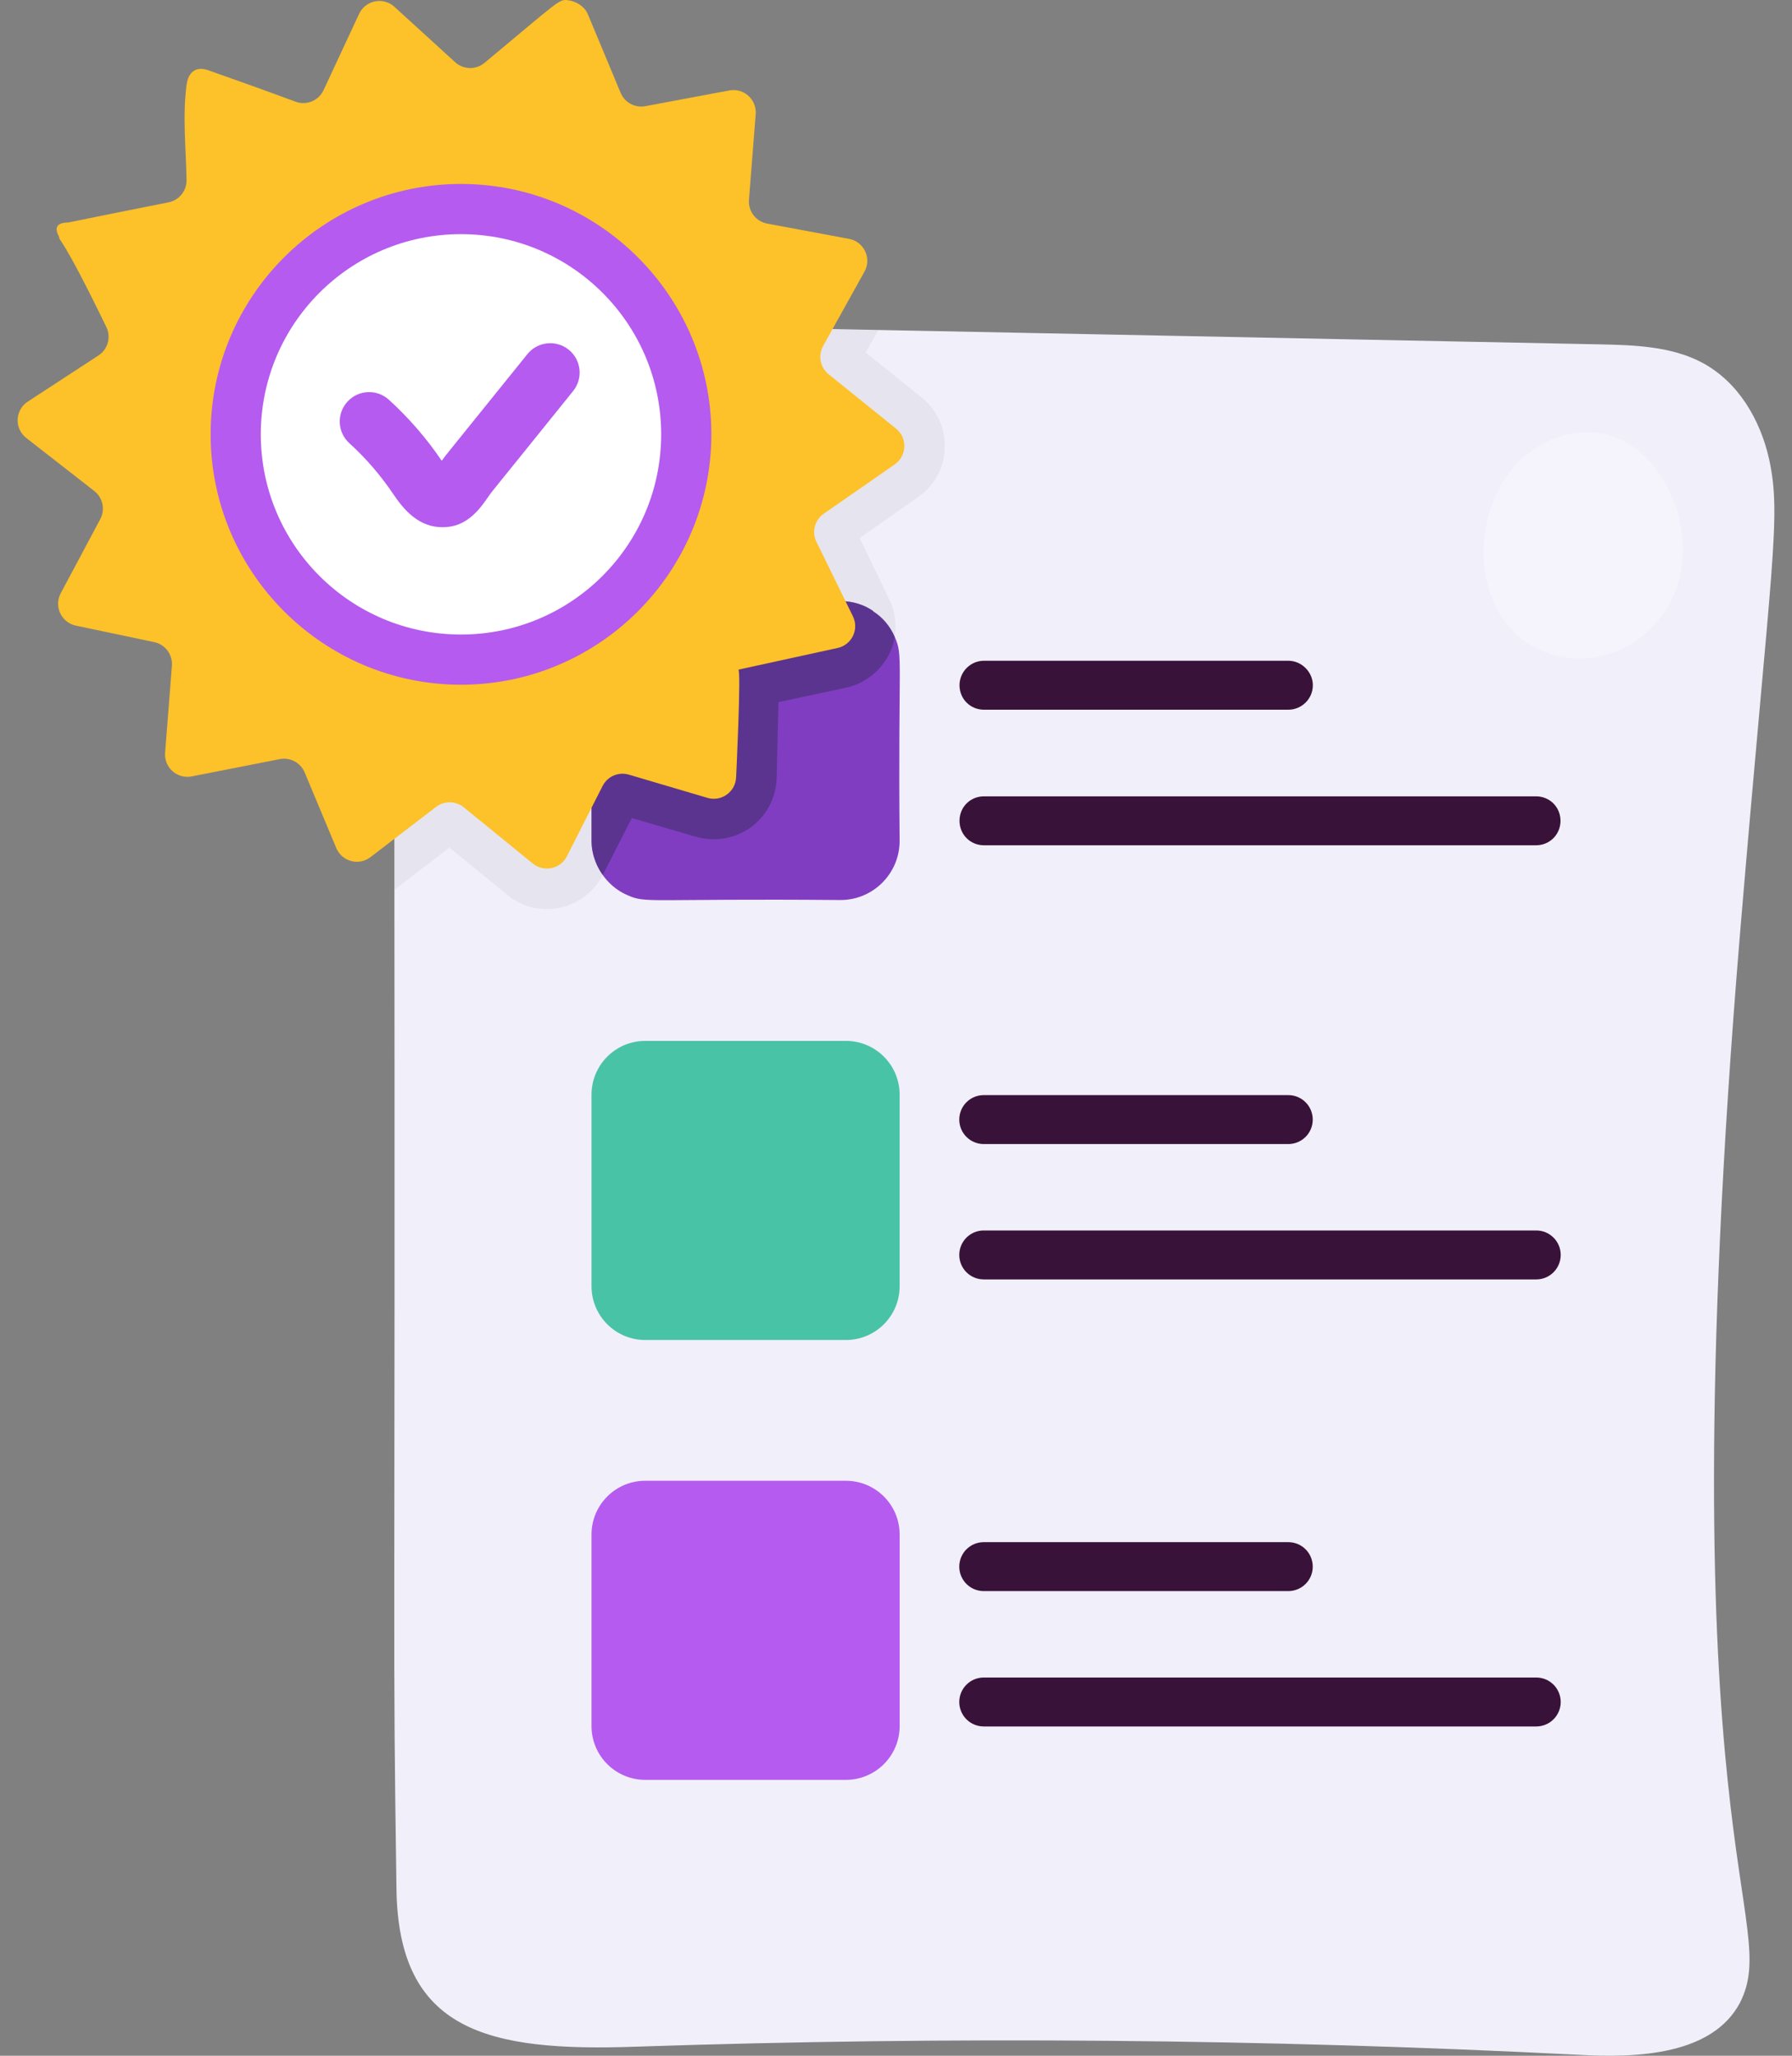 <?xml version="1.0" encoding="UTF-8"?> <svg xmlns="http://www.w3.org/2000/svg" width="68" height="78" viewBox="0 0 68 78" fill="none"><rect x="0" y="0" width="68" height="78" fill="#808080" stroke="none"/><path d="M66.031 35.382C63.141 70.123 67.658 72.809 66.018 76.004C64.972 77.952 62.183 78.094 59.917 77.965C47.999 77.359 36.066 77.256 24.134 77.656C18.49 77.856 15.111 77.062 15.044 71.657C14.895 61.189 15.001 65.917 14.963 29.01C14.963 25.901 15.446 22.302 14.534 19.361C13.851 17.09 14.963 14.73 17.095 13.53C19.361 12.278 22.136 12.304 24.751 12.356C28.243 12.413 60.549 13.063 60.682 13.065C62.023 13.091 63.417 13.143 64.57 13.749C65.964 14.484 66.795 15.929 67.13 17.413C67.61 19.629 67.223 21.169 66.031 35.382Z" fill="#F1EFFA"></path><path d="M34.819 18.872L32.62 20.414L33.733 22.72C34.431 24.145 33.58 25.759 32.111 26.086L29.537 26.635L29.47 29.531C29.405 31.106 27.933 32.17 26.4 31.743L23.973 31.033L22.874 33.191C22.169 34.578 20.371 34.893 19.254 33.955L17.055 32.159L14.99 33.741C14.977 33.741 14.977 33.754 14.963 33.754V29.665C14.963 26.434 15.446 22.694 14.534 19.637C13.851 17.277 14.963 14.824 17.095 13.577C19.361 12.276 22.136 12.303 24.751 12.357C26.113 12.38 33.133 12.526 33.318 12.531L32.849 13.376L34.967 15.078C36.16 16.021 36.185 17.943 34.819 18.872Z" fill="black" fill-opacity="0.05"></path><path d="M34.137 31.91C34.137 33.143 33.132 34.149 31.898 34.149C24.544 34.086 24.534 34.291 23.8 33.961C23.007 33.621 22.446 32.777 22.446 31.91V25.046C22.446 23.812 23.452 22.807 24.699 22.807H31.898C32.354 22.807 32.783 22.941 33.132 23.182V23.195C33.494 23.423 33.775 23.759 33.95 24.161C34.279 24.893 34.075 24.928 34.137 31.91Z" fill="#813DC1"></path><path d="M33.95 24.161C33.852 24.939 33.19 25.852 32.113 26.091L29.539 26.641L29.472 29.537C29.407 31.101 27.948 32.178 26.401 31.749L23.975 31.039L22.875 33.197C22.646 32.905 22.446 32.407 22.446 31.91V25.046C22.446 23.812 23.452 22.807 24.699 22.807H31.898C32.354 22.807 32.783 22.941 33.132 23.182V23.195C33.494 23.423 33.775 23.759 33.95 24.161Z" fill="#2D2C54" fill-opacity="0.45"></path><path d="M32.098 50.843H24.485C23.359 50.843 22.446 49.93 22.446 48.803V41.534C22.446 40.407 23.359 39.494 24.485 39.494H32.098C33.225 39.494 34.138 40.407 34.138 41.534V48.803C34.138 49.93 33.225 50.843 32.098 50.843Z" fill="#49C3A6"></path><path d="M32.098 67.532H24.485C23.359 67.532 22.446 66.619 22.446 65.493V58.223C22.446 57.097 23.359 56.184 24.485 56.184H32.098C33.225 56.184 34.138 57.097 34.138 58.223V65.493C34.138 66.619 33.225 67.532 32.098 67.532Z" fill="#B55BEF"></path><path d="M49.818 25.999C49.818 26.519 49.391 26.928 48.889 26.928H37.338C36.818 26.928 36.41 26.519 36.41 25.999C36.41 25.498 36.818 25.071 37.338 25.071H48.889C49.391 25.071 49.818 25.498 49.818 25.999Z" fill="#381238"></path><path d="M59.215 31.143C59.215 31.663 58.806 32.072 58.286 32.072H37.338C36.818 32.072 36.41 31.663 36.41 31.143C36.41 30.623 36.818 30.215 37.338 30.215H58.286C58.806 30.215 59.215 30.623 59.215 31.143Z" fill="#381238"></path><path d="M48.886 43.408H37.33C36.817 43.408 36.401 42.993 36.401 42.48C36.401 41.966 36.817 41.551 37.33 41.551H48.886C49.399 41.551 49.814 41.966 49.814 42.48C49.814 42.993 49.399 43.408 48.886 43.408Z" fill="#381238"></path><path d="M58.295 48.544H37.33C36.817 48.544 36.401 48.129 36.401 47.615C36.401 47.102 36.817 46.687 37.33 46.687H58.295C58.808 46.687 59.223 47.102 59.223 47.615C59.223 48.129 58.808 48.544 58.295 48.544Z" fill="#381238"></path><path d="M48.886 60.37H37.33C36.817 60.37 36.401 59.955 36.401 59.442C36.401 58.928 36.817 58.513 37.33 58.513H48.886C49.399 58.513 49.814 58.928 49.814 59.442C49.814 59.955 49.399 60.37 48.886 60.37Z" fill="#381238"></path><path d="M58.295 65.506H37.33C36.817 65.506 36.401 65.091 36.401 64.578C36.401 64.064 36.817 63.649 37.33 63.649H58.295C58.808 63.649 59.223 64.064 59.223 64.578C59.223 65.091 58.808 65.506 58.295 65.506Z" fill="#381238"></path><path d="M28.014 25.409C28.136 25.294 27.929 29.607 27.933 29.485C27.916 30.041 27.378 30.431 26.845 30.273L23.863 29.392C23.471 29.276 23.052 29.457 22.867 29.821L21.51 32.491C21.265 32.973 20.637 33.105 20.218 32.764L17.598 30.631C17.293 30.383 16.858 30.377 16.546 30.616L14.058 32.522C13.617 32.861 12.974 32.69 12.76 32.176L11.561 29.308C11.405 28.937 11.01 28.726 10.615 28.803L7.274 29.459C6.723 29.567 6.221 29.12 6.265 28.56L6.523 25.26C6.556 24.835 6.269 24.452 5.852 24.364L2.879 23.738C2.326 23.621 2.039 23.007 2.305 22.508L3.804 19.698C3.998 19.334 3.902 18.884 3.577 18.63L0.996 16.617C0.537 16.259 0.566 15.556 1.054 15.238L3.735 13.488C4.093 13.255 4.221 12.792 4.035 12.408C2.304 8.838 2.241 9.165 2.246 8.988C2.061 8.661 2.131 8.461 2.542 8.443C2.668 8.438 2.148 8.521 6.396 7.677C6.798 7.597 7.086 7.24 7.078 6.83C7.057 5.644 6.923 4.397 7.079 3.224C7.145 2.731 7.435 2.501 7.907 2.667C9.004 3.053 10.115 3.451 11.215 3.858C11.629 4.011 12.092 3.821 12.278 3.42L13.626 0.527C13.868 0.008 14.544 -0.128 14.967 0.258L17.271 2.36C17.584 2.645 18.059 2.656 18.384 2.386C21.25 0.005 21.207 -0.04 21.569 0.01C21.868 0.052 22.182 0.246 22.302 0.53C22.484 0.959 23.37 3.09 23.55 3.521C23.704 3.89 24.096 4.102 24.489 4.028L27.674 3.432C28.223 3.329 28.72 3.775 28.676 4.332L28.421 7.583C28.387 8.015 28.684 8.403 29.111 8.483L32.218 9.063C32.788 9.169 33.086 9.803 32.803 10.309L31.234 13.128C31.033 13.489 31.121 13.942 31.443 14.201L34.001 16.263C34.441 16.618 34.417 17.297 33.952 17.62L31.259 19.491C30.914 19.73 30.796 20.185 30.981 20.561L32.365 23.384C32.608 23.878 32.322 24.468 31.785 24.586L28.014 25.409Z" fill="#FDC129"></path><path d="M17.492 24.076C21.688 24.076 25.089 20.675 25.089 16.48C25.089 12.285 21.688 8.884 17.492 8.884C13.297 8.884 9.896 12.285 9.896 16.48C9.896 20.675 13.297 24.076 17.492 24.076Z" fill="#FDE77A"></path><path d="M17.492 25.98C12.255 25.98 7.993 21.718 7.993 16.479C7.993 11.242 12.255 6.98 17.492 6.98C22.731 6.98 26.993 11.242 26.993 16.479C26.993 21.718 22.731 25.98 17.492 25.98Z" fill="#B55BEF"></path><path d="M17.492 24.076C21.688 24.076 25.089 20.675 25.089 16.48C25.089 12.285 21.688 8.884 17.492 8.884C13.297 8.884 9.896 12.285 9.896 16.48C9.896 20.675 13.297 24.076 17.492 24.076Z" fill="white"></path><path d="M14.941 18.772C14.442 18.031 13.885 17.387 13.257 16.817C12.802 16.404 12.768 15.698 13.182 15.243C13.596 14.787 14.301 14.752 14.757 15.168C15.515 15.857 16.19 16.636 16.762 17.483C16.927 17.247 16.998 17.181 20.013 13.436C20.401 12.957 21.102 12.884 21.581 13.269C22.06 13.656 22.135 14.358 21.748 14.837C18.487 18.89 18.709 18.587 18.529 18.847C18.249 19.252 17.782 19.932 16.956 19.997C16.046 20.073 15.439 19.515 14.941 18.772Z" fill="#B55BEF"></path><g opacity="0.31"><path d="M57.534 17.622C58.475 16.601 60.024 16.091 61.317 16.597C63.284 17.366 64.57 20.398 63.428 22.752C62.743 24.163 61.17 25.137 59.611 24.972C55.968 24.585 55.42 19.916 57.534 17.622Z" fill="white"></path></g></svg> 